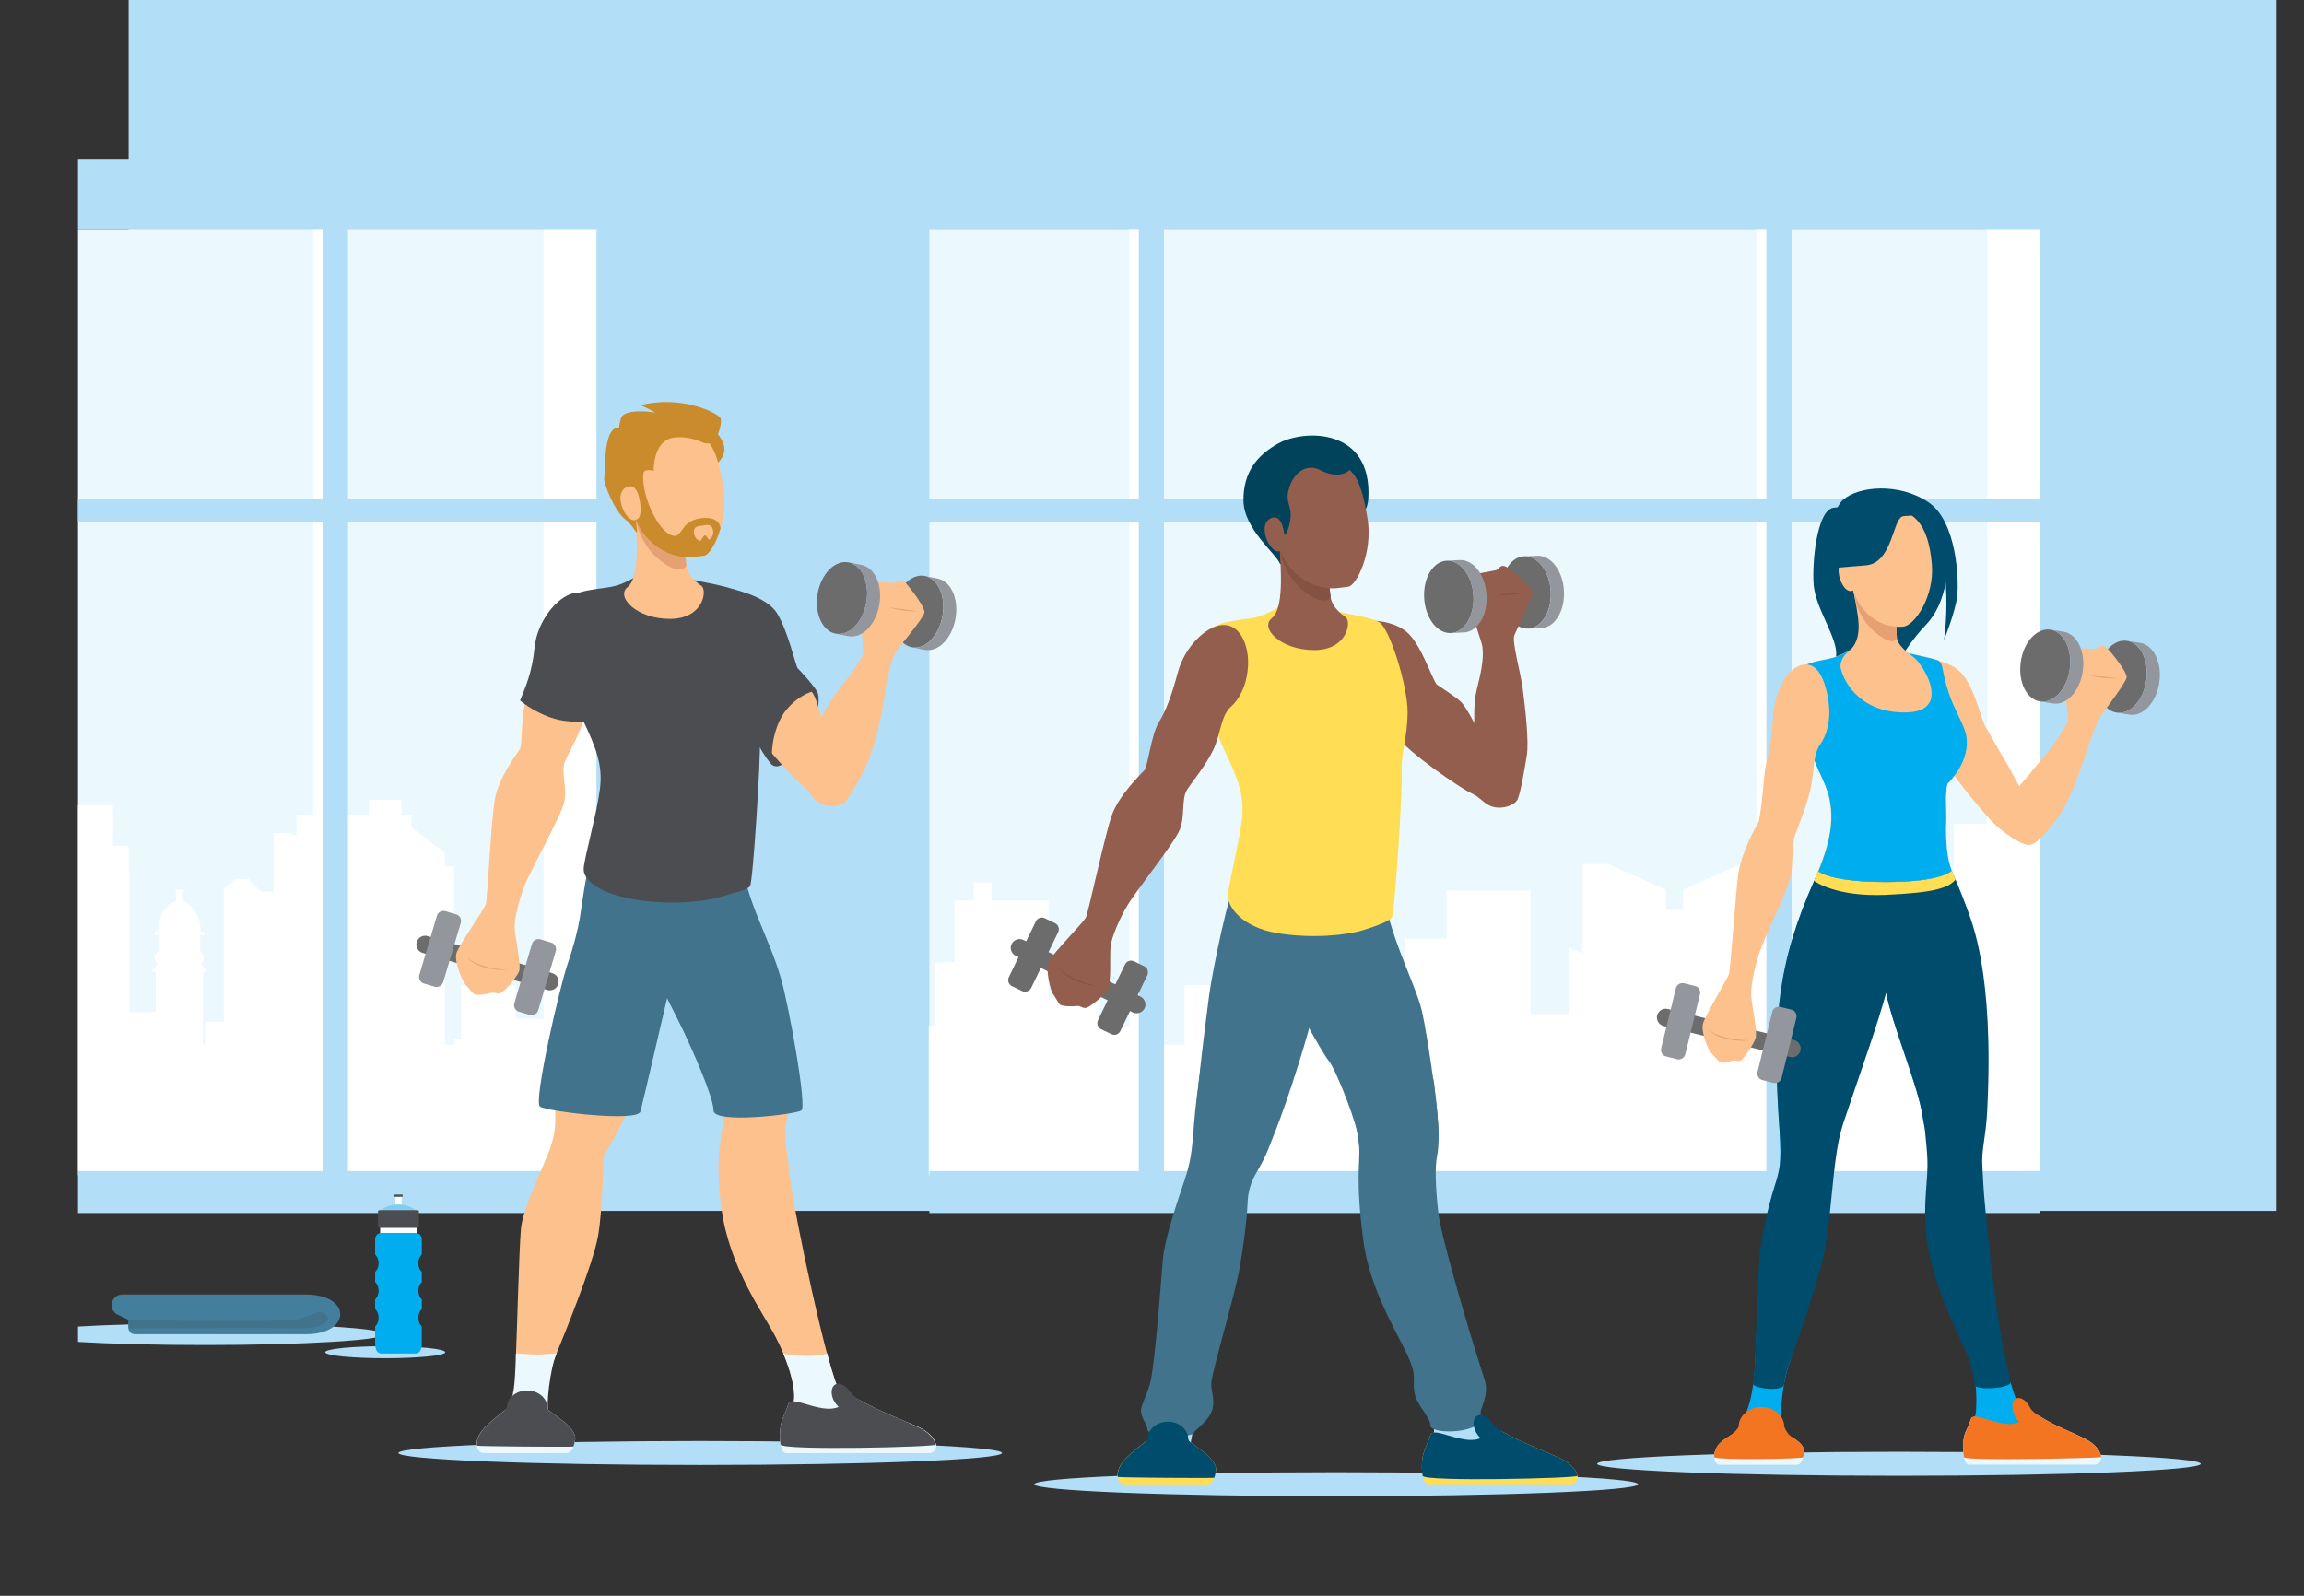 <?xml version="1.0" encoding="utf-8"?>
<!-- Generator: Adobe Illustrator 27.4.1, SVG Export Plug-In . SVG Version: 6.00 Build 0)  -->
<svg version="1.1" xmlns="http://www.w3.org/2000/svg" xmlns:xlink="http://www.w3.org/1999/xlink" x="0px" y="0px"
	 viewBox="0 0 1920 1330" style="enable-background:new 0 0 1920 1330;" xml:space="preserve">
<rect x="0" y="0" width="1920" height="1330" fill="#333333" stroke="none"/>
<style type="text/css">
	.st0{clip-path:url(#SVGID_00000152255399019014261830000010409745256367689400_);fill:#B2DFF7;}
	.st1{clip-path:url(#SVGID_00000152255399019014261830000010409745256367689400_);}
	.st2{fill:#EBF9FF;}
	.st3{clip-path:url(#SVGID_00000031903664768938711590000010315617028803680930_);fill:#FFFFFF;}
	.st4{fill:#FFFFFF;}
	.st5{fill:#B2DFF7;}
	.st6{clip-path:url(#SVGID_00000057861560100628779870000017534032775119954817_);fill:#FFFFFF;}
	.st7{enable-background:new    ;}
	.st8{fill:#6D6C6C;}
	.st9{fill:#93969C;}
	.st10{fill:#4C4D51;}
	.st11{fill:#FCC18D;}
	.st12{fill:#E5A173;}
	.st13{fill:#41738C;}
	.st14{fill:#C98B2B;}
	.st15{fill:#FFDD55;}
	.st16{fill:#004C6C;}
	.st17{fill:#935E4E;}
	.st18{fill:#00435B;}
	.st19{fill:#855142;}
	.st20{fill:#00AEEF;}
	.st21{fill:#F47521;}
	.st22{fill:#437F9C;}
	.st23{fill:#7DCEF1;}
	.st24{display:none;}
	.st25{display:inline;}
</style>
<g id="Calque_2">
	<g>
		<defs>
			<rect id="SVGID_1_" x="65" y="65" width="1790" height="1200"/>
		</defs>
		<clipPath id="SVGID_00000001656847576053926660000004550947977661829052_">
			<use xlink:href="#SVGID_1_"  style="overflow:visible;"/>
		</clipPath>
		
			<ellipse style="clip-path:url(#SVGID_00000001656847576053926660000004550947977661829052_);fill:#B2DFF7;" cx="1113.5" cy="1237" rx="251.5" ry="10"/>
		
			<ellipse style="clip-path:url(#SVGID_00000001656847576053926660000004550947977661829052_);fill:#B2DFF7;" cx="583.5" cy="1211" rx="251.5" ry="10"/>
		
			<ellipse style="clip-path:url(#SVGID_00000001656847576053926660000004550947977661829052_);fill:#B2DFF7;" cx="170.5" cy="1112" rx="150" ry="9"/>
		
			<ellipse style="clip-path:url(#SVGID_00000001656847576053926660000004550947977661829052_);fill:#B2DFF7;" cx="321" cy="1127" rx="50" ry="5"/>
		
			<ellipse style="clip-path:url(#SVGID_00000001656847576053926660000004550947977661829052_);fill:#B2DFF7;" cx="1582.5" cy="1220" rx="251.5" ry="10"/>
		
			<rect x="-133" y="-13.9" transform="matrix(-1 -4.831614e-11 4.831614e-11 -1 1962.177 1074.204)" style="clip-path:url(#SVGID_00000001656847576053926660000004550947977661829052_);fill:#B2DFF7;" width="2228.2" height="1102"/>
		<g style="clip-path:url(#SVGID_00000001656847576053926660000004550947977661829052_);">
			<rect x="774.5" y="191.5" class="st2" width="925.5" height="784.5"/>
			<g>
				<defs>
					<rect id="SVGID_00000088092138612732327470000013375235653952175750_" x="774" y="580.6" width="910" height="398.9"/>
				</defs>
				<clipPath id="SVGID_00000165222616440082821470000010271681817094734519_">
					<use xlink:href="#SVGID_00000088092138612732327470000013375235653952175750_"  style="overflow:visible;"/>
				</clipPath>
				<path style="clip-path:url(#SVGID_00000165222616440082821470000010271681817094734519_);fill:#FFFFFF;" d="M2094.9,870.6v-17.3
					h-20.8V849h-35.5v-23.6v-4.2h-38.9v-57.2h7.7v-41.8h-7.7v-11.3l-27.7-21.2V679h-8.5v-12.4h-9.7h-17.3V679h-60.3v4.7v13.7
					l-5.2-3.1H1857v21.2v21.2v6.4h-10.6l-10.3-10.6h-10.3l-10.3,8.5v110.8h-33.5v-13.2v-2v-26.3h1.5c0.8,0,1.5-0.7,1.5-1.5v-0.1
					c0-0.8-0.7-1.5-1.5-1.5h-0.7c-0.2-1.5-1.2-2.8-2.8-3.8c1.7-1.2,2.8-3,2.8-5c0-2.1-1.2-3.9-3-5.2v-13.6h2.4
					c0.6,0,1.2-0.5,1.2-1.2v-0.5c0-0.6-0.5-1.2-1.2-1.2h-2c-0.1-18.6-12.6-24.8-14.9-25.6v-7.7h0.5v-1.5h-6.9v1.5h0.7v7.7
					c-1.6,0.5-15,6.4-15.1,25.7h-2c-0.6,0-1.2,0.5-1.2,1.2v0.5c0,0.6,0.5,1.2,1.2,1.2h2.4v13.6c-1.8,1.2-3,3.1-3,5.2
					c0,2,1.1,3.8,2.8,5c-1.5,1-2.6,2.3-2.8,3.8h-0.7c-0.8,0-1.5,0.7-1.5,1.5v0.1v0c0,0.4,0.2,0.8,0.4,1c0.3,0.3,0.6,0.4,1,0.4h1.5
					v26.3v2v5.4h-25.6v-117h-14.1v-6.3v-17v-9.9v-7.1h-26.7h-48.1v7.1v9.9v17v6.3h-14.1v10.7v17v17v17v17V819h-27.8v-33
					c0,0-37.4-0.1-39.2,0l-21.2,1.1v72.5h-8.9v-51.3h-13.2h-18.9V846H1472v-11.8v-14.5v-14.5v-14.5v-11.3v-3.2v-14.5v-41.5h-21.2
					l-48.2,21.2v17h-3.8h-10.6v-17l-48.2-21.2h-21.2v41.5v14.5v14.5v4l-10.8-4.7v55.1h-32.5V742.2h-25h-3.7h-4.2h-4.2h-4.2h-28.7
					v13.3v9.4v17.6h-35v56.3h-15.8V821h-9.2v-44.1c0-7.4-6-13.4-13.4-13.4h-0.6h-3.5h-32c-3.1-2.6-7-4.2-11.4-4.2h-7.5
					c-0.1,0-0.2,0-0.4,0c-0.1,0-0.2,0-0.4,0c-4.3,0-8.1,1.6-11.1,4.2h-4.8h-0.6c-7.4,0-13.4,6-13.4,13.4V821h-22.3h-36.9v49.6h-38.6
					V855h-32.7v-35.2h-34.4v12.4h-7.8v-11.8v-15.5v-15.5v-15.5v-15.5v-7.8h-47.5v-15.2h-15v15.2h-15.8v7.8v15.5v15.5v12.2l-16.6,0.8
					V855h-14.7V742.2h-25h-3.7h-4.2h-4.2h-4.2h-28.7v13.3H689v9.4h5.2v17.6h-34.5V763h-21.2l-48.2,21.2v17h-14.4v21h-48.2v48.4H410
					v-95.9h2.2V768H391h-16.6v-10.6h1.5v-5.2l-21.6-14.5h-21.6v0.3l-21.2,14.3v5.2h2.7V768h-17.8h-21.2v6.7h2.2V785h-7.4v-33h3.5v-6
					l-24.7-16.6h-45.9v0.3l-24.3,16.3v6h3.1v6.3v3.2v23.3v0.7v6.2h-2.5h-26.1c-1.3-8.3-8.5-14.7-17.2-14.7h-7.5c-0.1,0-0.2,0-0.4,0
					c-0.1,0-0.2,0-0.4,0c-8.5,0-15.6,6.4-16.6,14.7c-7.3,0.1-13.3,6-13.3,13.4v11.8l-8.8-6H67.5v0.3l-21.2,14.3v5.2H49v10.6H31.2H10
					v6.7h2.2v22.7h-23.3V1008h743.9v41.1h216V1008h38.6v33.2h36.9h41.3h11.8h7.2h9.8h24.3h21v17.8l0.3-0.8v0.8l10.6-15.5v15.5
					l15.2-37.6l9.1-13.3h439.2v0.7v48.7h51h6.2h9.2h36.7v-3.9h84h21.2V1008h177.2c0.8,0.6,1.9,1,3,1h0.4c1.1,0,2.2-0.4,3-1h14.8
					c0.8,0.6,1.9,1,3,1h0.4c1.1,0,2.2-0.4,3-1h14.8c0.8,0.6,1.9,1,3,1h0.4c1.1,0,2.2-0.4,3-1h14.8c0.8,0.6,1.9,1,3,1h0.4
					c1.1,0,2.2-0.4,3-1h60.4V870.6H2094.9z"/>
			</g>
			<rect x="1656" y="191.5" class="st4" width="44" height="784.5"/>
			
				<rect x="1464" y="166" transform="matrix(-1 -3.819098e-09 3.819098e-09 -1 2949.001 1153)" class="st4" width="21" height="821"/>
			
				<rect x="941" y="166" transform="matrix(-1 -3.819531e-09 3.819531e-09 -1 1903.001 1153)" class="st4" width="21" height="821"/>
			
				<rect x="1472" y="166" transform="matrix(-1 -3.819098e-09 3.819098e-09 -1 2965.001 1153)" class="st5" width="21" height="821"/>
			
				<rect x="949" y="166" transform="matrix(-1 -3.819531e-09 3.819531e-09 -1 1919.001 1153)" class="st5" width="21" height="821"/>
			<rect x="730" y="416" transform="matrix(-1 1.822420e-12 -1.822420e-12 -1 2481 851)" class="st5" width="1021" height="19"/>
			<rect x="774.5" y="976" class="st5" width="925.5" height="35"/>
			<rect x="774.5" y="133" class="st5" width="925.5" height="58.5"/>
		</g>
		<g style="clip-path:url(#SVGID_00000001656847576053926660000004550947977661829052_);">
			<rect x="-428.5" y="191.5" class="st2" width="925.5" height="784.5"/>
			<g>
				<defs>
					<rect id="SVGID_00000160192452259348701410000002555957453185828791_" x="5" y="580.6" width="486" height="398.9"/>
				</defs>
				<clipPath id="SVGID_00000099633595138607041720000009735161471772588431_">
					<use xlink:href="#SVGID_00000160192452259348701410000002555957453185828791_"  style="overflow:visible;"/>
				</clipPath>
				<path style="clip-path:url(#SVGID_00000099633595138607041720000009735161471772588431_);fill:#FFFFFF;" d="M485.9,870.6v-17.3
					h-20.8V849h-35.5v-23.6v-4.2h-45.3v4.2v40.2h-5.8v5h-7.9V763.9h7.7v-41.8h-7.7v-11.3l-27.7-21.2V679h-8.5v-12.4h-9.7h-17.3V679
					h-60.3v4.7v13.7l-5.2-3.1H228v21.2v21.2v6.4h-10.6l-10.3-10.6h-10.3l-10.3,8.5V762v21.2v21.2v21.2v21.2v4.8h-15.7v18.9h-1.8
					v-32.1v-2v-26.3h1.5c0.8,0,1.5-0.7,1.5-1.5v-0.1c0-0.8-0.7-1.5-1.5-1.5h-0.7c-0.2-1.5-1.2-2.8-2.8-3.8c1.7-1.2,2.8-3,2.8-5
					c0-2.1-1.2-3.9-3-5.2v-13.6h2.4c0.6,0,1.2-0.5,1.2-1.2v-0.5c0-0.6-0.5-1.2-1.2-1.2h-2c-0.1-7.5-2.1-12.9-4.7-16.9
					c-1.1-1.7-2.3-3-3.4-4.2c-1.6-1.6-3.2-2.7-4.5-3.5c-0.2-0.1-0.4-0.2-0.5-0.3c-0.8-0.4-1.4-0.7-1.7-0.8v-7.7h0.5v-1.5h-6.9v1.5
					h0.7v7.7c-1.6,0.5-15,6.4-15.1,25.7h-2h0c-0.6,0-1.2,0.5-1.2,1.2v0.5c0,0.6,0.5,1.2,1.2,1.2h0h2.4v13.6c-1.8,1.2-3,3.1-3,5.2
					c0,2,1.1,3.8,2.8,5c-1.5,1-2.6,2.3-2.8,3.8h-0.7h0c-0.2,0-0.4,0-0.6,0.1c-0.2,0.1-0.3,0.2-0.5,0.3c-0.3,0.3-0.4,0.6-0.4,1v0.1
					c0,0.4,0.2,0.8,0.4,1c0.1,0.1,0.3,0.2,0.5,0.3c0.2,0.1,0.4,0.1,0.6,0.1h0h1.5v33.7h-21.6v-117h-1.1V722v-17h-13v-17v-17H67.6
					H18.2v17v17H5.3v17v4.9h0V819h-27.8v-33c0,0-16.6,0-28.2,0c-5.8,0-10.4,0-10.9,0l-21.2,1.1v62h-8.9v-40.8h-13.2h-18.9V846H-137
					v-66.5v-59.2h-21.2h0l-20.4,9h-70.1l-20.4-9h-21.2h0v9h0v14.5v14.5v14.5v14.5v7.1v0.4l-10.8-4.7v55.1h-32.5V742.2h-25h-3.7h-4.2
					h-4.2h-4.2h-28.7v13.3h0v9.4h0v17.6h-35h0v56.3h-15.8V821h-9.2v-44.1c0-6.5-4.6-11.9-10.7-13.1c-0.9-0.2-1.8-0.3-2.7-0.3h-0.6
					h-3.5h-32c-3.1-2.6-7-4.2-11.4-4.2h-7.5c-0.1,0-0.2,0-0.4,0c-0.1,0-0.2,0-0.4,0c-0.6,0-1.1,0-1.7,0.1c-3.6,0.4-6.8,1.9-9.4,4.2
					h-4.8h-0.6c-7.4,0-13.4,6-13.4,13.4v21.7h-16.8v12.7v9.7h-5.4h-15.4v-70.4h0v-9.2v-15.5h-78.3v15.4h-9.2V855h-5.3v-35.2h-34.4
					v12.4h-46.4v-30.8c0,0-15.5,0-26.4,0c-5.4,0-9.7,0-10.2,0l-19.8,1V855h-14.7V742.2h-25h-3.7h-4.2h-4.2h-4.2h-28.7v13.3h-5.2v9.4
					h5.2v17.6h-34.5V763h-21.2h0l-48.2,21.2v17h-14.4v21h-48.2v48.4H-1199v-95.9h2.2V768h-21.2h-16.6v-10.6h1.5v-5.2l-21.6-14.5
					h-21.6v0.3l-21.2,14.3v5.2h2.7v5.4h-44.2v-10.8h3.5v-6l-24.7-16.6h-45.9v0.3l-24.3,16.3v6h3.1v6.3v3.2v23.3v0.7v6.2h-2.5h-26.1
					c-1.3-8.3-8.5-14.7-17.2-14.7h-7.5c-0.1,0-0.2,0-0.4,0c-0.1,0-0.2,0-0.4,0h0h0c-0.6,0-1.1,0-1.7,0.1
					c-7.7,0.8-13.9,6.9-14.9,14.6c-7.3,0.1-13.3,6-13.3,13.4v11.8l-8.8-6h-21.6v0.3l-21.2,14.3v5.2h2.7v10.6h-17.8h-21.2v6.7h2.2
					v22.7h-23.3V1008h743.9v41.1h216V1008h38.6v33.2h36.9h41.3h11.8h7.2h9.8h24.3h21v17.8l0.3-0.8v0.8l10.6-15.5v15.5l15.2-37.6
					l9.1-13.3h140.2v2.9v7.4v7.1v14.5v14.5v14.5v14.5h114.7h13.4v-14.5v-14.5v-14.5v-14.5v-7.1v-6.9h7.7h21v-3.4H5.3v49.5h0h51h6.2
					h9.2h36.7v-3.9h84h21.2V1008h177.2c0.8,0.6,1.9,1,3,1h0.4c1.1,0,2.2-0.4,3-1h14.8c0.8,0.6,1.9,1,3,1h0.4c1.1,0,2.2-0.4,3-1H433
					c0.8,0.6,1.9,1,3,1h0.4c1.1,0,2.2-0.4,3-1h14.8c0.8,0.6,1.9,1,3,1h0.4c1.1,0,2.2-0.4,3-1h60.4V870.6H485.9z"/>
			</g>
			<rect x="453" y="191.5" class="st4" width="44" height="784.5"/>
			
				<rect x="261" y="166" transform="matrix(-1 -3.819098e-09 3.819098e-09 -1 543.001 1153)" class="st4" width="21" height="821"/>
			
				<rect x="-262" y="166" transform="matrix(-1 -3.819531e-09 3.819531e-09 -1 -502.999 1153)" class="st4" width="21" height="821"/>
			
				<rect x="269" y="166" transform="matrix(-1 -3.819098e-09 3.819098e-09 -1 559.001 1153)" class="st5" width="21" height="821"/>
			
				<rect x="-254" y="166" transform="matrix(-1 -3.819531e-09 3.819531e-09 -1 -486.999 1153)" class="st5" width="21" height="821"/>
			<rect x="-473" y="416" transform="matrix(-1 1.822420e-12 -1.822420e-12 -1 75 851)" class="st5" width="1021" height="19"/>
			<rect x="-428.5" y="976" class="st5" width="925.5" height="35"/>
			<rect x="-428.5" y="133" class="st5" width="925.5" height="58.5"/>
		</g>
		<g style="clip-path:url(#SVGID_00000001656847576053926660000004550947977661829052_);">
			<g>
				<g>
					<g class="st7">
						<g>
							<path class="st8" d="M770.6,480c11.2,2.2,17.8,17.2,14.8,33.6c-3,16.4-14.4,28-25.6,25.8c-11.2-2.2-17.8-17.2-14.9-33.6
								C747.9,489.4,759.4,477.9,770.6,480z"/>
						</g>
						<g>
							<path class="st9" d="M770.6,541.6l-10.8-2.1c11.2,2.2,22.6-9.4,25.6-25.8c3-16.4-3.7-31.5-14.8-33.6l10.8,2.1
								c11.2,2.2,17.8,17.2,14.8,33.6C793.2,532.2,781.8,543.8,770.6,541.6z"/>
						</g>
					</g>
				</g>
				<path class="st10" d="M673.3,612.9c-9.9,16.5-22.5,29-29,25.1c-6.5-3.9-4.3-22.7,5.6-39.1c9.9-16.5,24.3-26.8,30.7-22.9
					C683.5,578.9,683.2,596.4,673.3,612.9z"/>
				<path class="st11" d="M618.5,494.5c0,0,19.8,4.9,28.9,19.4c9.1,14.5,12.6,44.1,14.2,45.8c1.6,1.7,13.3,13.9,16.3,19
					c3,5.1,6.4,19.3,6.4,19.3s10-18.4,17-26.3c7-7.9,16.9-23,17.9-26.3c1-3.2-1.5-18.2-1.3-23.1c0.3-4.9,8.4-35,8.4-35l3.4-2.3
					c0,0,11.5,0.6,14.8,0.8s5.2-5.5,10.7,0.6c5.4,6.1,15.4,19.8,15.2,23.9c-0.2,4.1-19.5,27-23.1,31.7s-8.6,23.4-10.2,38.2
					c-1.6,14.7-8.9,43.2-13.6,54.5c-4.7,11.3-15.6,29.7-19.1,33.6c-3.5,3.9-13.5,5.1-20.7,1.4c-7.2-3.7-8.5-10.3-15.7-15.7
					c-7.1-5.3-44.5-46.6-48.8-60C615.2,580.7,618.5,494.5,618.5,494.5z"/>
				<path class="st10" d="M608.6,490.5c0,0,29.7,5.9,38.8,20.4c9.1,14.5,15.8,44.3,17.3,46c1.6,1.7,11.3,11.6,15.9,19
					c-6.4-0.3-21.4,7.8-29.2,21.4c-7.7,13.6-9.7,32.5-7.1,40.7c-4.9-2.3-20.7-30.5-24.9-43.9c-4.2-13.4-11-99.6-11-99.6"/>
				<g>
					<g class="st7">
						<g>
							<path class="st8" d="M707.1,468.7c11.2,2.2,17.8,17.2,14.8,33.6c-3,16.4-14.4,28-25.6,25.8c-11.2-2.2-17.8-17.2-14.9-33.6
								C684.4,478.1,695.9,466.5,707.1,468.7z"/>
						</g>
						<g>
							<path class="st9" d="M707.1,530.2l-10.8-2.1c11.2,2.2,22.6-9.4,25.6-25.8c3-16.4-3.7-31.5-14.8-33.6l10.8,2.1
								c11.2,2.2,17.8,17.2,14.8,33.6C729.7,520.8,718.3,532.4,707.1,530.2z"/>
						</g>
					</g>
				</g>
				<path class="st12" d="M764.3,509.5c-3.9,0.1-7.8-0.2-11.6-0.7c-3.8-0.5-7.7-1.3-11.4-2.5c3.9,0.4,7.7,1,11.5,1.5
					C756.6,508.4,760.4,508.9,764.3,509.5z"/>
			</g>
			<path class="st11" d="M470.3,835c0,0-9.1,51-8.2,75.7s1.6,30.4-3.3,45.3s-23,49.4-24.7,68.3c-1.6,18.9-3.3,87.2-4.1,103.7
				s8.4,35.4,3.4,41.1s-14.7,16.5-19.6,25.5c-2.6,4.7-12.5,9-11.8,12c0.6,2.6,3,4.5,5.7,4.5h48.4c2.5,0,4.6-1.6,5.5-3.9
				c0.7-1.9,1.4-4.6,2-8.5c1.6-10.7-13-19.7-14.7-23s9.2-33.7,14.9-47.7s30.4-74.1,34.6-97.9c4.1-23.9,4.1-64.2,4.9-66.7
				s18.9-30.4,28.8-59.2C541.9,875.3,470.3,835,470.3,835z"/>
			<path class="st2" d="M463.8,1127.9c-5.8,14-8.6,44.4-6.9,47.7s8.3,12.3,6.7,23c-0.6,3.9-1.3,6.6-2,8.5c-0.8,2.3-3,3.9-5.5,3.9
				h-48.4c-2.7,0-5-1.9-5.7-4.5c-0.7-3,19.2-7.3,21.8-12c4.9-9.1-4.3-19.7,0.6-25.5s4.8-24.7,5.6-41.1c0,0,10.5,1,17.3,1
				C454.1,1128.9,463.8,1127.9,463.8,1127.9z"/>
			<path class="st11" d="M588,876.9c0,0,14.1,40.7,14.9,53.3c0.8,12.6-8.3,26.6-1.7,76.8c6.4,49.1,35.1,88,45,107
				s16.5,39.5,15.6,51.9s-11.6,15.6-11.6,30.4s4.9,14.8,4.9,14.8s109.8,0,118.9,0s9.1-13.2-8.2-21.4s-55.8-16.5-65.7-29.6
				s-38.8-152.2-41.3-175.3c-2.5-23-5.8-37.9-4.1-46.9s6.6-21.4,1.6-60.9S588,876.9,588,876.9z"/>
			<path class="st13" d="M543.6,807.8c0,0,21.3,41.7,25.8,51.2c6.6,14,25.2,55,25.2,66.5s68.3,3.3,73.2,0s-10.4-86.7-16.6-108.6
				c-10.3-36.9-30.9-67.5-33.4-104.5S551,738.7,551,738.7L543.6,807.8z"/>
			<path class="st13" d="M578.1,737.9c0,0,0,24.7-5.8,45.3s-12.3,31.3-15.6,45.3c-3.3,14-20.6,88.9-23,97.9s-77.9,0-83.7-4.1
				s16.9-101.2,22.6-117.7s8.9-29.6,10.6-39.5s6.6-52.7,14-60.9S578.1,737.9,578.1,737.9z"/>
			<path class="st2" d="M652.7,1127.9c6.1,14.5,9.7,28.5,9.1,37.9c-0.8,12.3-11.6,15.6-11.6,30.4s4.9,14.8,4.9,14.8s109.8,0,118.9,0
				s9.1-13.2-8.2-21.4s-55.8-16.5-65.7-29.6c-2.6-3.5-6.5-15.6-10.9-32.1C683.9,1131.2,657.9,1130.3,652.7,1127.9z"/>
			<path class="st10" d="M538.6,474.6c0,0-9.1,7.4-21.4,12.3c-12.3,4.9-32.1,2.5-45.3,12.3c-13.2,9.9,0.8,74.1,13.2,99.6
				c12.3,25.5,17.3,39.5,14.8,59.2c-2.5,19.7-12.7,55.8-13.5,65.7s13.5,21.2,43.1,26.1c29.6,4.9,58.4,1.6,71.6-2.5
				s21.4-5.4,23.9-8.7s9.1-107.8,8.2-121.8s4.9-28,4.9-49.4s-14.8-69.9-23.9-74.9s-41.1-9.1-49.4-12.3S538.6,474.6,538.6,474.6z"/>
			<g>
				<path class="st11" d="M584.6,488.4c-6.9-4.7-11.9-10.8-12.6-17.1c-1.2-10.9-2.7-23.5-2.7-23.5s-41.3-37.1-39.9-18
					c1.4,19.5,3.7,51.5-6.4,59.5s7.2,26.5,35.3,26.5S589.5,491.8,584.6,488.4z"/>
				<path class="st12" d="M572,471.3c-1.2-10.9-2.7-23.5-2.7-23.5s-41.3-37.1-39.9-18c0,0,1.9,22.4,20.3,37S572,471.3,572,471.3z"/>
				<path class="st14" d="M589.7,355.9c0,0,9.3,2.6,13.4,14.8c4.1,12.2-13.7,22.2-13.7,22.2L589.7,355.9z"/>
				<path class="st11" d="M526.6,421.5c4.5,27,27.2,44.7,50.5,42.8c1.2-0.1,8.6-1.1,9.8-1.2c6.7-1.1,20.6-28.7,15.9-56.9
					c-5.9-35.3-12.6-50.5-43.7-45.3C538.2,364.3,521.9,393.2,526.6,421.5z"/>
				<path class="st14" d="M531,443.8c-0.5-3.8-0.9-8.8-1.1-10.5c8.2,20.1,27.5,32.6,47.1,31c1.2-0.1,8.6-1.1,9.8-1.2
					c3.8-0.6,9.9-9.7,13.6-22.6c0.3-1-1.1-10.6-16.2-8.6c-20.1,2.6-14.4,21.2-27.7,12.5c-9.8-6.4-22.1-32.8-20.4-49.6
					c0.5-4.8,8.6-2.4,8.6-2.4s-0.7-25.4,16.8-27.7c9.5-1.2,18.1,1.4,24.1,4.1c4.7,2.1,10.3-0.1,12.1-5c2.2-6,4.2-13.1,2.5-15.6
					c-2.9-4.3-32.4-19.1-66.4-10.5c6.8,2.9,12.3,6.1,12.3,6.1s-26-4.3-28.7,5c-0.6,2.3-1.3,4.8-1.5,7.6c-12.9-0.7-11.3,31-12.4,42.6
					c-0.4,4.1,8.6,26.9,17.1,33.5C527,437.4,529.7,444,531,443.8z"/>
				<path class="st11" d="M517.3,418.3c1.3,7.8,6.8,16,11.8,15.2s5.5-7.5,4.2-15.3s-3.9-13.8-8.9-12.9
					C519.4,406.1,516,410.6,517.3,418.3z"/>
				<path class="st11" d="M587.8,437.7l-4.4,0.6c-2.4,0.3-4.4,0.8-5,3.4c-0.2,0.9-0.2,1.8-0.1,2.8c0.5,3.3,2.8,5.9,5.4,6.3l2.7-3.9
					c0.5-0.7,1.3-0.8,2-0.3l2.3,3.2c2.5-1,4-4.1,3.6-7.4c-0.1-1-0.4-1.9-0.8-2.6C592.2,437.4,590.2,437.4,587.8,437.7z"/>
			</g>
			<g>
				<path class="st8" d="M456.1,825.1l-103.9-30.9c-3.9-1.1-6.1-5.2-4.9-9.1l0,0c1.1-3.9,5.2-6.1,9.1-4.9l103.9,30.9
					c3.9,1.1,6.1,5.2,4.9,9.1l0,0C464.1,824,460,826.2,456.1,825.1z"/>
				<g>
					<path class="st9" d="M362.3,822.4l-9.1-2.7c-3-0.9-4.6-4-3.8-7l14.7-49.5c0.9-3,4-4.6,7-3.8l9.1,2.7c3,0.9,4.6,4,3.8,7
						l-14.7,49.5C368.3,821.5,365.2,823.2,362.3,822.4z"/>
					<path class="st9" d="M441.5,845.9l-9.1-2.7c-3-0.9-4.6-4-3.8-7l14.7-49.5c0.9-3,4-4.6,7-3.8l9.1,2.7c3,0.9,4.6,4,3.8,7
						l-14.7,49.5C447.5,845.1,444.4,846.7,441.5,845.9z"/>
				</g>
				<path class="st11" d="M494.7,560.8c5.4-6.7,10.5-18.7,8.8-35.9s-11-32.5-25.1-29.5c-14.1,3-28.7,22.6-30.8,44.1
					c-2.1,21.5-4.8,33.2-9.2,44.2s-2.9,37.2-5.2,40.7s-17.7,24-20.8,41.5c-3.2,17.5-6.2,83.6-7.6,87.8c-1.4,4.2-21.3,32.5-24.2,40
					s5.5,25.3,7.2,26.8c1.7,1.6,5.3,6.3,7,7.9s10.7,0.2,14-0.8s4.2,0.6,7.4,0.4c3.3-0.2,14.1-13.1,16.3-18.2
					c2.2-5.1-3.2-28.7-3.6-36.1c-0.4-7.4,3.6-24.1,8.7-36.7c5.1-12.6,29.9-56.8,32.6-68.5c2.7-11.7-3-25.4,0.6-33.8
					s12-22.1,16.2-36.3C491.2,584,487.7,569.4,494.7,560.8z"/>
				<path class="st10" d="M490.1,601.1c4.2-14.2-1.4-31.8,5.5-40.4c5.4-6.7,10.5-18.7,8.8-35.9c-1.8-17.2-12.1-33.5-26.2-30.5
					c-14.1,3-30.6,23.7-32.7,45.2c-2.1,21.5-7.8,33.4-12.1,44.3c0,0,10.4,9.1,25.7,14.3C474.4,603.3,490.1,601.1,490.1,601.1z"/>
				<path class="st12" d="M389.1,797.9c1.1,1.1,2.3,2,3.7,2.7c0.6,0.4,1.3,0.8,2,1.1c0.7,0.3,1.4,0.7,2,1c2.8,1.3,5.6,2.2,8.6,3
					c2.9,0.9,5.9,1.3,8.9,1.8l4.5,0.6c1.5,0.1,3,0.3,4.6,0.4c-1.5,0-3.1,0-4.6,0c-1.5-0.1-3.1-0.2-4.6-0.3c-3.1-0.4-6.1-0.8-9.1-1.6
					c-3-0.8-5.9-1.8-8.7-3.2C393.7,802,391,800.3,389.1,797.9z"/>
			</g>
			<path class="st2" d="M455.6,1173.7c1.6,3.3,25.3,15.3,23.7,26c-0.6,3.9-1.3,5.6-2,7.5c-0.8,2.3-3,3.9-5.5,3.9h-68.4
				c-2.7,0-5-1.9-5.7-4.5c-0.7-3-0.8-6.3,1.8-11c4.1-7.5,17.5-17.2,25-23.2C426.2,1171.1,454,1170.4,455.6,1173.7z"/>
			<path class="st10" d="M455.6,1173.7c1.6,3.3,25.3,15.3,23.7,26c-0.4,2.8-0.9,4.5-1.4,5.9c-0.2,0.5-80.3-0.1-80.4-0.7
				c-0.3-2.6,0-5.5,2.1-9.3c4.1-7.5,17.5-17.2,25-23.2C426.2,1171.1,454,1170.4,455.6,1173.7z"/>
			<path class="st10" d="M456.2,1173.5c1.9,5.3,5.8,7.9,5.8,7.9s-14.9,6.7-22.8,6.7c-4.2,0-23.2-8-23.2-8s4.6-3.1,6.3-6.6
				c0-8.1,7.6-14.6,17-14.6S456.2,1165.4,456.2,1173.5z"/>
			<ellipse transform="matrix(0.866 -0.5 0.5 0.866 -488.133 506.987)" class="st10" cx="702" cy="1164.4" rx="7.7" ry="12"/>
			<path class="st2" d="M657,1170c-2.6,9.1-7.1,13.2-7.1,26.2c0,3.3,0.2,5.8,0.6,7.8c1.3,7,4.3,7,4.3,7s109.8,0,118.9,0
				c4.3,0,6.6-3,5.9-7c-0.7-4.4-5.1-10.1-14.1-14.4c-13.7-6.5-32.3-13.1-47.8-22.1c-4-2.3-7.2-1.8-9.2-4.5
				C700.1,1193.8,660.6,1160,657,1170z"/>
			<path class="st10" d="M657,1170c-2.6,9.1-7.1,13.2-7.1,26.2c0,3.3,0.2,5.8,0.6,7.8c1,5.1,129.5,2.1,129.1,0
				c-0.7-4.4-5.1-10.1-14.1-14.4c-13.7-6.5-32.3-13.1-47.8-22.1c-4-2.3-7.2-4.8-9.2-7.5C700.1,1190.8,660.6,1160,657,1170z"/>
		</g>
		<g style="clip-path:url(#SVGID_00000001656847576053926660000004550947977661829052_);">
			<path class="st15" d="M989.6,1199.7c1.6,3.3,25.3,15.3,23.7,26c-0.6,3.9-1.3,5.6-2,7.5c-0.8,2.3-3,3.9-5.5,3.9h-68.4
				c-2.7,0-5-1.9-5.7-4.5c-0.7-3-0.8-6.3,1.8-11c4.1-7.5,17.5-17.2,25-23.2C960.2,1197.1,988,1196.4,989.6,1199.7z"/>
			<polygon class="st5" points="957,1204 960,1178 996,1182 991,1209.4 			"/>
			<path class="st16" d="M989.6,1199.7c1.6,3.3,25.3,15.3,23.7,26c-0.4,2.8-0.9,4.5-1.4,5.9c-0.2,0.5-80.3-0.1-80.4-0.7
				c-0.3-2.6,0-5.5,2.1-9.3c4.1-7.5,17.5-17.2,25-23.2C960.2,1197.1,988,1196.4,989.6,1199.7z"/>
			<path class="st13" d="M1005.2,860.9c0,0-8.2,48.1-10.2,76.1c-1.8,24.6-3.1,32.2-8,47s-16.4,47.3-18,66.2s-6,80.8-10.1,100.7
				c-1.4,6.7-4.9,13.7-7.2,20.4c-3.3,9.3,4.2,13.9,4.4,19.8c0.2,7.6,37.4,8,39,2.6c0.6-2,13.9-10.1,15.7-21.2
				c1.3-7.9-2.3-15.3-1.2-21.6c3.4-18.9,19.4-71.1,23.6-94.9c2.7-15.7,6-39.5,6.5-54.1c0.3-8.1,2.5-16,6.5-23.1
				c6.4-11.4,9.8-15.8,20.7-48.8C1076.4,901.2,1005.2,860.9,1005.2,860.9z"/>
			<path class="st16" d="M990.2,1199.5c1.9,5.3,5.8,7.9,5.8,7.9s-14.9,6.7-22.8,6.7c-4.2,0-23.2-8-23.2-8s4.6-3.1,6.3-6.6
				c0-8.1,7.6-14.6,17-14.6S990.2,1191.4,990.2,1199.5z"/>
			<path class="st5" d="M1195,1185v20l51,2c0,0-18-24-19-25S1195,1185,1195,1185z"/>
			<path class="st13" d="M1122.8,902.9c0,0,9.1,40.7,9.9,53.3c0.8,12.6-3.3,26.6,3.3,76.8c6.4,49.1,35.1,86.4,41,107
				c2.4,8.5,0.3,12.8,1.7,20.5c2,11.3,13.3,20.2,13.3,27.6c0,8,47,7,42-9c-1.8-4.1,7.6-15.4,3.2-29c-14.9-46-36.7-121.5-38.6-139.3
				c-2.5-23-2.8-37.9-1.1-46.9s2.6-21.4-2.4-60.9S1122.8,902.9,1122.8,902.9z"/>
			<ellipse transform="matrix(0.866 -0.5 0.5 0.866 -429.456 777.97)" class="st16" cx="1237" cy="1190.4" rx="7.7" ry="12"/>
			<path class="st15" d="M1192,1196c-2.6,9.1-7.1,13.2-7.1,26.2c0,3.3,0.2,5.8,0.6,7.8c1.3,7,4.3,7,4.3,7s109.8,0,118.9,0
				c4.3,0,6.6-3,5.9-7c-0.7-4.4-5.1-10.1-14.1-14.4c-13.7-6.5-32.3-13.1-47.8-22.1c-4-2.3-7.2-1.8-9.2-4.5
				C1235.1,1219.8,1195.6,1186,1192,1196z"/>
			<path class="st16" d="M1192,1196c-2.6,9.1-7.1,13.2-7.1,26.2c0,3.3,0.2,5.8,0.6,7.8c1,5.1,129.5,2.1,129.1,0
				c-0.7-4.4-5.1-10.1-14.1-14.4c-13.7-6.5-32.3-13.1-47.8-22.1c-4-2.3-7.2-4.8-9.2-7.5C1235.1,1216.8,1195.6,1186,1192,1196z"/>
			<path class="st13" d="M1078.4,833.8c0,0,22.2,42,28.8,50.2s25.2,56,25.2,67.5s60.3,3.3,65.2,0s-7.6-86.4-12.6-108.6
				c-4.9-22.2-29.9-67.5-32.4-104.5s-66.9,26.3-66.9,26.3L1078.4,833.8z"/>
			<path class="st13" d="M1113,763.8c0,0,0,24.7-5.8,45.3s-12.3,31.3-15.6,45.3S1067,937,1058,953c-4.6,8.2-55.2,8.1-61,4
				s8.3-109.2,10.5-126.5c2.5-19.5,17.1-92.2,24.5-100.4S1113,763.8,1113,763.8z"/>
			<g>
				<g class="st7">
					<g>
						<path class="st8" d="M1270.1,463.6c11.4-0.5,21.3,12.6,22.2,29.3c0.9,16.7-7.6,30.6-18.9,31c-11.4,0.5-21.3-12.6-22.2-29.3
							C1250.3,478,1258.8,464.1,1270.1,463.6z"/>
					</g>
					<g>
						<path class="st9" d="M1284.4,523.5l-11,0.5c11.4-0.5,19.8-14.4,18.9-31c-0.9-16.7-10.8-29.8-22.2-29.3l11-0.5
							c11.4-0.5,21.3,12.6,22.2,29.3C1304.2,509.1,1295.7,523,1284.4,523.5z"/>
					</g>
				</g>
			</g>
			<path class="st17" d="M1140.5,517.2c0,0,21.2-1,33.4,11c11.3,11,20.5,40.3,23.7,42.5c1.9,1.3,16.1,10.4,20.3,14.7
				c4.1,4.3,10.7,17.3,10.7,17.3s-0.7-16.7,1.8-26.9c3.3-13.7,6.3-25.4,5-36.6c-0.4-3.4-5.7-17.4-6.6-22.2s0.1-36,0.1-36l2.8-3
				c0,0,11.3-2.1,14.6-2.7c3.2-0.6,3.8-6.6,10.5-1.9s19.6,15.7,20.3,19.7c0.7,4-12.8,30.8-15.1,36.2s5.1,30.4,7,45.2
				c1.9,14.7,5.3,43.4,3.3,55.4c-2,12.1-5.3,31.9-7.8,36.6s-11.9,8-19.8,6.1c-7.9-1.9-10.7-8.1-18.8-11.6s-54.1-35-61.3-47.1
				C1157.2,601.8,1140.5,517.2,1140.5,517.2z"/>
			<path class="st15" d="M1073.5,500.5c0,0-9.1,7.4-21.4,12.3c-12.3,4.9-32.1,2.5-45.3,12.3s0.8,74.1,13.2,99.6s17.3,39.5,14.8,59.2
				c-2.5,19.7-10.7,51.8-11.5,61.7s11.5,27.2,41.1,32.1s58.4,1.6,71.6-2.5c13.2-4.1,21.4-7.4,23.9-10.7s9.1-107.8,8.2-121.8
				s4.9-28,4.9-49.4s-14.8-69.9-23.9-74.9c-9.1-4.9-41.1-9.1-49.4-12.3S1073.5,500.5,1073.5,500.5z"/>
			<g>
				<path class="st18" d="M1066.8,470.2c-2.7-8.3-30.6-29.2-30.6-53.4c0-23,11-37.2,29-47.2c21.5-12,78.4-13.3,75.1,45.9
					C1138.3,450.2,1066.8,470.2,1066.8,470.2z"/>
				<path class="st17" d="M1121.4,514.4c-6.9-4.7-11.9-10.8-12.6-17.1c-1.2-10.9-2.7-23.5-2.7-23.5s-41.3-37.1-39.9-18
					c1.4,19.5,3.7,51.5-6.4,59.5c-10.1,8,7.2,26.5,35.3,26.5S1126.3,517.7,1121.4,514.4z"/>
				<path class="st19" d="M1108.8,497.2c-1.2-10.9-2.7-23.5-2.7-23.5s-41.3-37.1-39.9-18c0,0,1.9,22.4,20.3,37
					C1104.8,507.2,1108.8,497.2,1108.8,497.2z"/>
				<path class="st17" d="M1063.4,447.4c4.5,27,27.2,44.7,50.5,42.8c1.2-0.1,8.6-1.1,9.8-1.2c6.7-1.1,20.6-28.7,15.9-56.9
					c-5.9-35.3-12.6-50.5-43.7-45.3C1075,390.2,1058.7,419.1,1063.4,447.4z"/>
				<path class="st18" d="M1065.4,439.9c0,0,4.3,15.2,8.9-1.9c4.4-16.5-4.3-17.3-0.1-31.1c3.8-12.4,13.9-21.5,26.7-14.8
					s26.5,3.4,26.4-7.7s-24.7-15.6-27.7-15.3c-3,0.3-35.7,14.7-35.7,14.7l-9.1,29.1l7.3,22.4L1065.4,439.9z"/>
				<path class="st17" d="M1054.1,444.3c1.3,7.8,6.8,16,11.8,15.2c5-0.8,5.5-7.5,4.2-15.3c-1.3-7.8-3.9-13.8-8.9-12.9
					C1056.2,432.1,1052.8,436.5,1054.1,444.3z"/>
			</g>
			<g>
				<path class="st8" d="M851.8,826l-8.5-4.1c-2.8-1.3-3.9-4.7-2.6-7.5l22.5-46.5c1.3-2.8,4.7-3.9,7.5-2.6l8.5,4.1
					c2.8,1.3,3.9,4.7,2.6,7.5l-22.5,46.5C857.9,826.1,854.5,827.3,851.8,826z"/>
				<path class="st8" d="M926.1,861.9l-8.5-4.1c-2.8-1.3-3.9-4.7-2.6-7.5l22.5-46.5c1.3-2.8,4.7-3.9,7.5-2.6l8.5,4.1
					c2.8,1.3,3.9,4.7,2.6,7.5l-22.5,46.5C932.3,862.1,928.9,863.3,926.1,861.9z"/>
			</g>
			<path class="st8" d="M944,843.8l-97.6-47.2c-3.6-1.8-5.2-6.1-3.4-9.8l0,0c1.8-3.6,6.1-5.2,9.8-3.4l97.6,47.2
				c3.6,1.8,5.2,6.1,3.4,9.8l0,0C952,844,947.6,845.5,944,843.8z"/>
			<path class="st17" d="M1025.6,589.2c6.4-5.7,13.4-16.8,14.4-34s-6.5-35-20.9-34.3s-32,18.6-37.6,39.6
				c-5.6,20.9-10.1,32-16.1,42.1c-6.1,10.1-8.9,36.3-11.7,39.3c-2.8,3-21.3,20.9-27.2,37.6c-5.9,16.7-19.6,81.5-21.7,85.4
				s-26.3,28.6-30.3,35.6c-4.1,7,1.3,25.8,2.8,27.6c1.5,1.8,4.2,7.1,5.7,8.9c1.5,1.8,10.5,2,13.9,1.5c3.4-0.5,4,1.3,7.3,1.6
				c3.3,0.4,16.1-10.7,19-15.3c3-4.6,1.5-28.8,2.3-36.2s7.5-23.2,14.5-34.8s38.7-51.3,43.2-62.4c4.5-11.1,1.1-25.5,6.1-33.3
				c5-7.7,15.4-19.9,21.8-33.2C1017.4,611.5,1017.3,596.6,1025.6,589.2z"/>
			<g>
				<g class="st7">
					<g>
						<path class="st8" d="M1205.7,467.3c11.4-0.5,21.3,12.6,22.2,29.3c0.9,16.7-7.6,30.6-18.9,31c-11.4,0.5-21.3-12.6-22.2-29.3
							C1185.9,481.6,1194.3,467.7,1205.7,467.3z"/>
					</g>
					<g>
						<path class="st9" d="M1219.9,527.1l-11,0.5c11.4-0.5,19.8-14.4,18.9-31c-0.9-16.7-10.8-29.8-22.2-29.3l11-0.5
							c11.4-0.5,21.3,12.6,22.2,29.3C1239.8,512.8,1231.3,526.7,1219.9,527.1z"/>
					</g>
				</g>
			</g>
			<path class="st19" d="M882.1,806.1c0.9,1.2,2,2.3,3.2,3.3c0.6,0.5,1.2,1,1.8,1.4c0.6,0.4,1.2,0.9,1.9,1.3c2.5,1.7,5.2,3.1,8,4.3
				c2.8,1.3,5.6,2.2,8.5,3.2l4.4,1.3c1.5,0.4,3,0.8,4.4,1.2c-1.5-0.2-3-0.5-4.5-0.7c-1.5-0.3-3-0.7-4.5-1c-3-0.8-5.9-1.8-8.7-3.1
				c-2.8-1.3-5.5-2.7-8-4.6C886,810.9,883.7,808.8,882.1,806.1z"/>
			<path class="st19" d="M1270.8,493.7c-3.7,1-7.6,1.6-11.4,2c-3.9,0.4-7.7,0.5-11.6,0.2c3.9-0.5,7.7-0.8,11.5-1.2
				C1263.1,494.4,1266.9,494,1270.8,493.7z"/>
		</g>
		<g style="clip-path:url(#SVGID_00000001656847576053926660000004550947977661829052_);">
			<path class="st16" d="M1622.8,457.8c0,0,4.5,39.3-17.8,62.9c-22.4,23.6-29.5,46-29.5,46l-57.2,4.7c0,0,14.1-15.2,11.6-30.4
				c-2.5-15.1-17-35.7-18.5-53.5s2.5-62.2,16.4-64.3c13.9-2.2,70.4-0.4,70.4-0.4l17.1,9.7L1622.8,457.8z"/>
			<g>
				<g class="st7">
					<g>
						<path class="st8" d="M1772.6,534.1c11.2,1.8,18.4,16.6,15.9,33.2c-2.4,16.5-13.5,28.4-24.8,26.6
							c-11.2-1.8-18.4-16.6-15.9-33.2C1750.3,544.2,1761.4,532.3,1772.6,534.1z"/>
					</g>
					<g>
						<path class="st9" d="M1774.6,595.6l-10.8-1.7c11.2,1.8,22.3-10.1,24.8-26.6c2.4-16.5-4.7-31.4-15.9-33.2l10.8,1.7
							c11.2,1.8,18.4,16.6,15.9,33.2C1796.9,585.5,1785.8,597.4,1774.6,595.6z"/>
					</g>
				</g>
			</g>
			<path class="st11" d="M1610.4,550.2c0,0,18.1,0.7,27.4,14.9c9.3,14.2,13.7,35.7,16.8,40.7c3.1,5,12.4,21.7,15.5,26.7
				c3.1,5,12.6,22.8,12.6,22.8s17.3-20.6,23.9-28.7c6.6-8.1,15.7-22.2,16.6-25.5c0.9-3.3-2-18.1-1.9-23.1s7.1-35.2,7.1-35.2l3.3-2.4
				c0,0,11.2,0.2,14.5,0.3c3.2,0.1,4.9-5.7,10.4,0.2c5.5,5.9,15.7,19.3,15.6,23.4c-0.1,4.1-18.2,27.6-21.5,32.5s-8.2,18.3-13.5,34.6
				c-4.7,14.2-13.2,37-21.2,48.3c-7.1,9.9-18.2,24.7-25.4,24.5c-7.2-0.1-22.3-11.4-29.3-18.2c-6.4-6-41.6-47.8-46.1-61
				S1610.4,550.2,1610.4,550.2z"/>
			<path class="st20" d="M1626.4,725.6c3,7.4,7.3,16.8,12.7,31.6c3.5,9.6,12.8,51,4.2,165.4c-0.1,1.2-0.2,2.3-0.3,3.4
				c2.2,28.3-0.7,38.6-2,46.5c-1.5,9.1,1.5,13.9,3.8,36.9c2.3,23,28,147.1,37.2,160.3c9.1,13.2,34.3,31.6,5.7,27.5
				c-23.7-3.4-46.4-7.8-45-10.1c2-3.3,3.7-6.7,4-11.6c0.8-12.3,0.5-32.9-8.6-51.9c-9.1-18.9-16.6-42.9-22.5-92
				c-6.1-50.2,1.3-54.2,0.6-66.8c-0.4-6.3-11.3-15.9-12.1-24c-0.8-4.5-1.6-9.3-2.6-14.5c-4.3-23.9-24.6-72.7-29.7-99
				c-5.9,23.6-29.9,61.9-46.3,110.9c0,0.2-0.1,0.3-0.1,0.5c-9.1,28.8-6.4,82.5-15.6,115.9s-13.6,68.9-19,82.9
				c-5.3,14-8,44.4-6.5,47.7c1.5,3.3-5.5,12.3-7.1,23c-0.6,3.9-32.1,0.6-29.7-4.1c4.6-9.1,1.5-18.7,6.1-24.5
				c4.6-5.8,8.2-25.7,8.9-42.1s3.3-69.8,4.8-88.7c1.5-18.9,7.5-43.5,12.1-58.3c4.6-14.8,4.6-20.6,3.8-45.3c0-0.7,0-1.5-0.1-2.2
				c-6.1-95.3-1.3-141.1,28.9-209c1.2-2.7,2.3-5.4,3.4-8.1c0,0,10,9,56.2,9S1626.4,725.6,1626.4,725.6z"/>
			<path class="st16" d="M1626.4,725.6c3,7.4,7.3,16.8,12.7,31.6c3.5,9.6,22.9,52.8,16.9,168.8c-1.2,23.1-5,32-4,46.5
				c0.6,9.2,0.5,15.9,2.8,38.9c1.9,18.9,9.5,98.5,20.8,140.1c1.5,5.7-29.2,7.6-29.9,2.9c-1.3-9.4-3.9-20.9-8.7-30.8
				c-10.1-21-28.1-60.3-31.5-92s1.6-45.7,0.6-66.8c-0.3-6.3-1.3-15.9-2.1-24c-0.8-4.5-1.6-9.3-2.6-14.5c-4.3-23.9-24.6-72.7-29.7-99
				c-5.9,23.6-19.9,61.9-36.3,110.9c0,0.2-0.1,0.3-0.1,0.5c-9.1,28.8-8.4,82.5-17.6,115.9s-21.6,68.9-27,82.9
				c-1.7,4.4-3,10.4-4,16.6c-1,6.2-26.7,2.9-26-1c0.9-5.2,1.5-10.5,1.7-15.7c0.8-16.5,2.3-69.8,3.8-88.7
				c1.5-18.9,7.5-43.5,12.1-58.3c4.6-14.8,6.7-20.6,4.7-47.5c-6.8-93.1-1.3-141.1,28.9-209c1.2-2.7,2.3-5.4,3.4-8.1c0,0,10,9,56.2,9
				S1626.4,725.6,1626.4,725.6z"/>
			<path class="st15" d="M1511.7,734.1c1.2-2.7,2.3-5.4,3.4-8.1c0,0,10.1,9.1,56.5,9.1s55-9.5,55-9.5c0.9,2.2,1.9,4.7,3.1,7.4
				c-5.8,7-17.5,11-58,12.8C1529.2,747.7,1511.7,734.1,1511.7,734.1z"/>
			<path class="st11" d="M1626.4,725.6c-4.2-10.4-8.1-17.1-7.6-29.9c0.4-9.3,2-33.8,3.7-42.3c2.4-2.6,19.7-19.6,15.9-40.6
				c-1.6-8.8-9.6-21.3-14.2-34.4c-7-20.3-4-26.5-10.3-28.5c-9.6-3-31.3-6.6-39.3-9.9c-8-3.3-21.7-5.8-21.7-5.8s-8.8,7.4-20.9,12.3
				c-12,4.9-21.9,2.5-34.8,12.3c-1.8,1.4-3,3.6-3.8,6.4c0,0.3,0.1,0.6,0.1,0.9c0,0,0,0,0,0c3.8,28.4,13.5,58.3,25.4,83.4
				c12.8,26.7,6.2,51.7-3.7,76.4c0,0,8.2,9,56.3,9C1619.7,735.1,1626.4,725.6,1626.4,725.6z"/>
			<path class="st20" d="M1519.1,649.7c12.8,26.7,6.2,51.7-3.7,76.4c0,0,8.2,9,56.3,9c48.1,0,54.7-9.5,54.7-9.5
				c-4.2-10.4-5.1-27.1-4.6-39.9c0.4-9.3-1-23.8,0.7-32.3"/>
			<path class="st20" d="M1522.7,658.7c-0.9-3-2.2-6-3.7-9c-12-25.1-21.6-55-25.4-83.4c0,0,0,0,0,0c0-0.3-0.1-0.6-0.1-0.9
				c0.7-2.8,1.9-5,3.8-6.4c12.8-9.9,22.7-7.4,34.8-12.3c12-4.9,20.9-12.3,20.9-12.3s13.7,2.5,21.7,5.8c8,3.3,29.7,6.8,39.3,9.9
				c6.3,2,3.3,8.2,10.3,28.5c4.5,13.2,12.6,25.7,14.2,34.4c3.8,21-13.5,38-15.9,40.6c-0.4,2-0.8,4.9-1.2,8.3
				C1620.8,666.8,1526.5,670.7,1522.7,658.7z"/>
			<g>
				<g class="st7">
					<g>
						<path class="st8" d="M1708.8,524.8c11.2,1.8,18.4,16.6,15.9,33.2c-2.4,16.5-13.5,28.4-24.8,26.6
							c-11.2-1.8-18.4-16.6-15.9-33.2C1686.4,534.9,1697.5,523,1708.8,524.8z"/>
					</g>
					<g>
						<path class="st9" d="M1710.8,586.3l-10.8-1.7c11.2,1.8,22.3-10.1,24.8-26.6c2.4-16.5-4.7-31.4-15.9-33.2l10.8,1.7
							c11.2,1.8,18.4,16.6,15.9,33.2C1733.1,576.2,1722,588.1,1710.8,586.3z"/>
					</g>
				</g>
			</g>
			<path class="st2" d="M1483.5,1191.7c1.4,3.2,21.3,8.8,19.9,19.1c-0.5,3.8-1.1,4.4-1.7,6.2c-0.7,2.2-2.6,3.8-4.6,3.8h-63.5
				c-2.3,0-4.3-1.8-4.8-4.3c-0.6-2.9-0.7-5,1.5-9.6c3.5-7.3,13.7-10.6,20.1-16.5C1451.8,1189.2,1482.1,1188.5,1483.5,1191.7z"/>
			<path class="st21" d="M1483.5,1191.7c1.4,3.2,21.3,8.8,19.9,19.1c-0.3,1.9-0.5,3-0.8,3.8c-0.5,1.4-73.8,2.5-74.1-0.2
				c-0.2-2.1,0.1-4.1,1.8-7.6c3.5-7.3,13.7-10.6,20.1-16.5C1451.8,1189.2,1482.1,1188.5,1483.5,1191.7z"/>
			
				<ellipse transform="matrix(0.901 -0.434 0.434 0.901 -343.749 846.91)" class="st21" cx="1684.9" cy="1177.1" rx="7.2" ry="11.8"/>
			<path class="st2" d="M1642.4,1182.7c-2.4,9.1-6.5,10.2-6.5,23.2c0,3.7,0.3,6.5,0.7,8.6c1.3,6.2,3.8,6.2,3.8,6.2s96.6,0,105,0
				c3.7,0,5.8-2.6,5.5-6.3c-0.3-4.5-4.3-10.6-13.1-15.1c-12.3-6.4-23.6-9.8-38.4-19.1c-3.7-2.3-6.6,0.2-8.5-2.5
				C1683.1,1208.5,1645.7,1172.8,1642.4,1182.7z"/>
			<path class="st21" d="M1642.4,1182.7c-2.4,9.1-6.5,10.2-6.5,23.2c0,3.7,0.3,6.5,0.7,8.6c0.7,3.4,114.4,0.6,114.4,0
				c-0.3-4.5-4.3-10.6-13.1-15.1c-12.3-6.4-23.6-9.8-38.4-19.1c-3.7-2.3-6.6-4.8-8.5-7.5C1683.1,1203.5,1645.7,1172.8,1642.4,1182.7
				z"/>
			<path class="st21" d="M1486.9,1189.1c2.1,5.9,6.5,8.8,6.5,8.8s-16.6,7.5-25.5,7.5c-4.7,0-26-9-26-9s5.1-3.4,7-7.4
				c0-9,8.5-16.3,19-16.3S1486.9,1180,1486.9,1189.1z"/>
			<path class="st8" d="M1491.6,881l-105.3-25.9c-3.9-1-6.3-4.9-5.4-8.8l0,0c1-3.9,4.9-6.3,8.8-5.4l105.3,25.9
				c3.9,1,6.3,4.9,5.4,8.8l0,0C1499.4,879.6,1495.5,882,1491.6,881z"/>
			<g>
				<path class="st9" d="M1397.6,882.8l-9.2-2.3c-3-0.7-4.8-3.8-4.1-6.8l12.3-50.1c0.7-3,3.8-4.8,6.8-4.1l9.2,2.3
					c3,0.7,4.8,3.8,4.1,6.8l-12.3,50.1C1403.7,881.7,1400.6,883.5,1397.6,882.8z"/>
				<path class="st9" d="M1477.9,902.5l-9.2-2.3c-3-0.7-4.8-3.8-4.1-6.8l12.3-50.1c0.7-3,3.8-4.8,6.8-4.1l9.2,2.3
					c3,0.7,4.8,3.8,4.1,6.8l-12.3,50.1C1483.9,901.4,1480.9,903.2,1477.9,902.5z"/>
			</g>
			<path class="st11" d="M1516.9,620.3c4.9-6.9,9.3-19.2,6.8-36.3c-2.6-17.1-9-33.4-22.6-29.7c-13.6,3.6-22.7,24.4-23.8,46
				s-5.5,32.8-6.8,44.5c-1.2,11.7-3.4,37.6-5.5,41.1c-2.1,3.5-14.2,25.4-16.5,43c-2.2,17.6-6.5,78.3-7.6,82.6
				c-1.2,4.3-19.2,33.4-21.6,41.1s4.8,23.5,6.6,25s5.5,6.1,7.2,7.5s7,0.1,10.1-1c3.1-1.1,3.1,0.5,6.3,0.2
				c3.2-0.3,11.5-13.6,13.4-18.7c1.9-5.2-2.8-27-3.5-34.4c-0.8-7.4,2.4-24.2,6.7-37.1c4.3-12.9,24.3-52.9,26.3-64.7
				c2-11.8,0.6-25.7,3.8-34.3s9-22.4,12.4-36.8C1512,643.9,1510.5,629.2,1516.9,620.3z"/>
			<path class="st11" d="M1594.4,547.5c-6.2-4.5-13.2-10.3-13.7-16.2c-0.9-10.1,0.4-21.7,0.4-21.7s-39-35-36.5-17.5
				c2.7,18.7,10.4,40.1-5.3,51.9c-3.1,2.3-6.2,8.4-5.5,12.3c1.4,7.8,13.1,37.5,53.4,37.5S1603.1,553.9,1594.4,547.5z"/>
			<path class="st12" d="M1580.7,531.4c-0.9-10.1,0.4-21.7,0.4-21.7s-37.3-35.2-36.5-17.5c0,0,1.2,20.7,17.9,34.6
				S1580.7,531.4,1580.7,531.4z"/>
			<path class="st11" d="M1541.4,478.6c2.2,26.7,21.5,45.6,44.6,43.7c9.5-0.8,26.1-25.2,23.9-51.9c-2.8-33.5-15.3-47.4-38.3-45.5
				C1551.8,426.6,1539.2,451.9,1541.4,478.6z"/>
			<path class="st11" d="M1532.2,476.8c0.6,7.7,5.3,16.2,10.3,15.8c4.9-0.4,8.4-7,7.7-14.7c-0.6-7.7-5.1-13.7-10.1-13.2
				C1535.3,465,1531.6,469.1,1532.2,476.8z"/>
			<path class="st16" d="M1605.1,428.6c0,0-9.8,0.8-18.9,1.6c-9.1,0.8-8.5,39.1-31.4,41c-22.9,1.9-33.1,2.7-33.1,2.7
				s1.3-46.2,14.4-57.5s46.2-14.1,70.5,1.9c24.4,15.9,25.9,65.7,24.4,78.6s-11,36.7-11,36.7S1630.1,468.7,1605.1,428.6z"/>
			<path class="st12" d="M1423.5,858c1.2,1,2.4,1.8,3.8,2.6c0.6,0.4,1.4,0.7,2,1c0.7,0.3,1.4,0.6,2.1,0.9c2.8,1.1,5.7,2,8.7,2.6
				c3,0.7,6,1,9,1.4l4.6,0.4c1.5,0.1,3.1,0.1,4.6,0.2c-1.5,0.1-3.1,0.2-4.6,0.3c-1.5,0-3.1,0-4.6-0.1c-3.1-0.2-6.1-0.5-9.2-1.2
				c-3-0.7-6-1.5-8.8-2.8C1428.3,861.9,1425.6,860.3,1423.5,858z"/>
			<path class="st12" d="M1764.5,565.3c-3.9,0.3-7.8,0.1-11.6-0.3c-3.9-0.4-7.7-1-11.4-2.1c3.9,0.3,7.7,0.8,11.5,1.1
				C1756.8,564.5,1760.6,564.8,1764.5,565.3z"/>
		</g>
		<g style="clip-path:url(#SVGID_00000001656847576053926660000004550947977661829052_);">
			<path class="st22" d="M93,1087.8L93,1087.8c0,3.4,1.9,6.4,5,7.9l9,4.3v6.7c0,3,2.4,5.3,5.3,5.3h142.8c37.6,0,38.3-33.1-0.3-33.1
				h-153C96.9,1079,93,1082.9,93,1087.8z"/>
			<path class="st13" d="M107,1100.3c0,0,124.3,1.9,138.9-0.5c14.6-2.5,20.5-10.2,25.8-4.2c7.8,8.9-14.4,12.2-25.8,11.6
				c-11.4-0.6-138.9,0-138.9,0V1100.3z"/>
		</g>
		<g style="clip-path:url(#SVGID_00000001656847576053926660000004550947977661829052_);">
			<g>
				<polygon class="st4" points="332,1023.2 316.8,1023.2 316.8,1036.6 332,1036.6 347.3,1036.6 347.3,1023.2 				"/>
				<path class="st4" d="M332,997.4h-2.5v6.7c0.8-0.1,1.6-0.1,2.5-0.1c0,0,0,0,0.1,0c0.9,0,1.8,0.1,2.6,0.1v-6.7H332z"/>
				<polygon class="st10" points="332,995.6 328.6,995.6 328.6,997.4 329.5,997.4 332,997.4 334.6,997.4 335.5,997.4 335.5,995.6 
									"/>
				<path class="st23" d="M334.6,1004.1c-0.8-0.1-1.7-0.1-2.6-0.1c0,0,0,0-0.1,0c-0.9,0-1.7,0-2.5,0.1c-7.1,0.6-10.3,3.3-11.4,4.5
					H332h13.9C344.7,1007.4,341.3,1004.7,334.6,1004.1z"/>
				<path class="st10" d="M347.9,1008.6h-2H332h-13.9h-1.9c-0.6,0-1.2,0.5-1.2,1.2v12.2c0,0.6,0.5,1.2,1.2,1.2h0.6H332h15.3h0.6
					c0.6,0,1.2-0.5,1.2-1.2v-12.2C349.1,1009.2,348.6,1008.6,347.9,1008.6z"/>
			</g>
			<path class="st20" d="M351.5,1032.7c0-2.8-2.3-5.1-5.1-5.1h-14.3H332h-14.3c-2.8,0-5.1,2.3-5.1,5.1v12.8c1.8,1.7,2.9,4.4,2.9,7.3
				c0,2.9-1.1,5.5-2.9,7.3v8.4c1.8,1.7,2.9,4.4,2.9,7.3c0,2.9-1.1,5.5-2.9,7.3v7.9c1.8,1.7,2.9,4.4,2.9,7.3c0,2.9-1.1,5.5-2.9,7.3
				v14.1c0,2.8,0.5,8.1,5.1,8.4H332h0.1h14.3c4.4-0.1,5.1-5.5,5.1-8.4v-14.1c-1.8-1.7-2.9-4.4-2.9-7.3c0-2.9,1.1-5.5,2.9-7.3v-7.9
				c-1.8-1.7-2.9-4.4-2.9-7.3c0-2.9,1.1-5.5,2.9-7.3v-8.4c-1.8-1.7-2.9-4.4-2.9-7.3c0-2.9,1.1-5.5,2.9-7.3V1032.7z"/>
		</g>
	</g>
</g>
<g id="Calque_3" class="st24">
	<g class="st25">
		<path class="st4" d="M1855-1747v1202H65v-1202H1855 M1920-1812H0v1332h1920V-1812L1920-1812z"/>
	</g>
	<g class="st25">
		<path class="st4" d="M1855,65v1202H65V65H1855 M1920,0H0v1332h1920V0L1920,0z"/>
	</g>
</g>
</svg>
